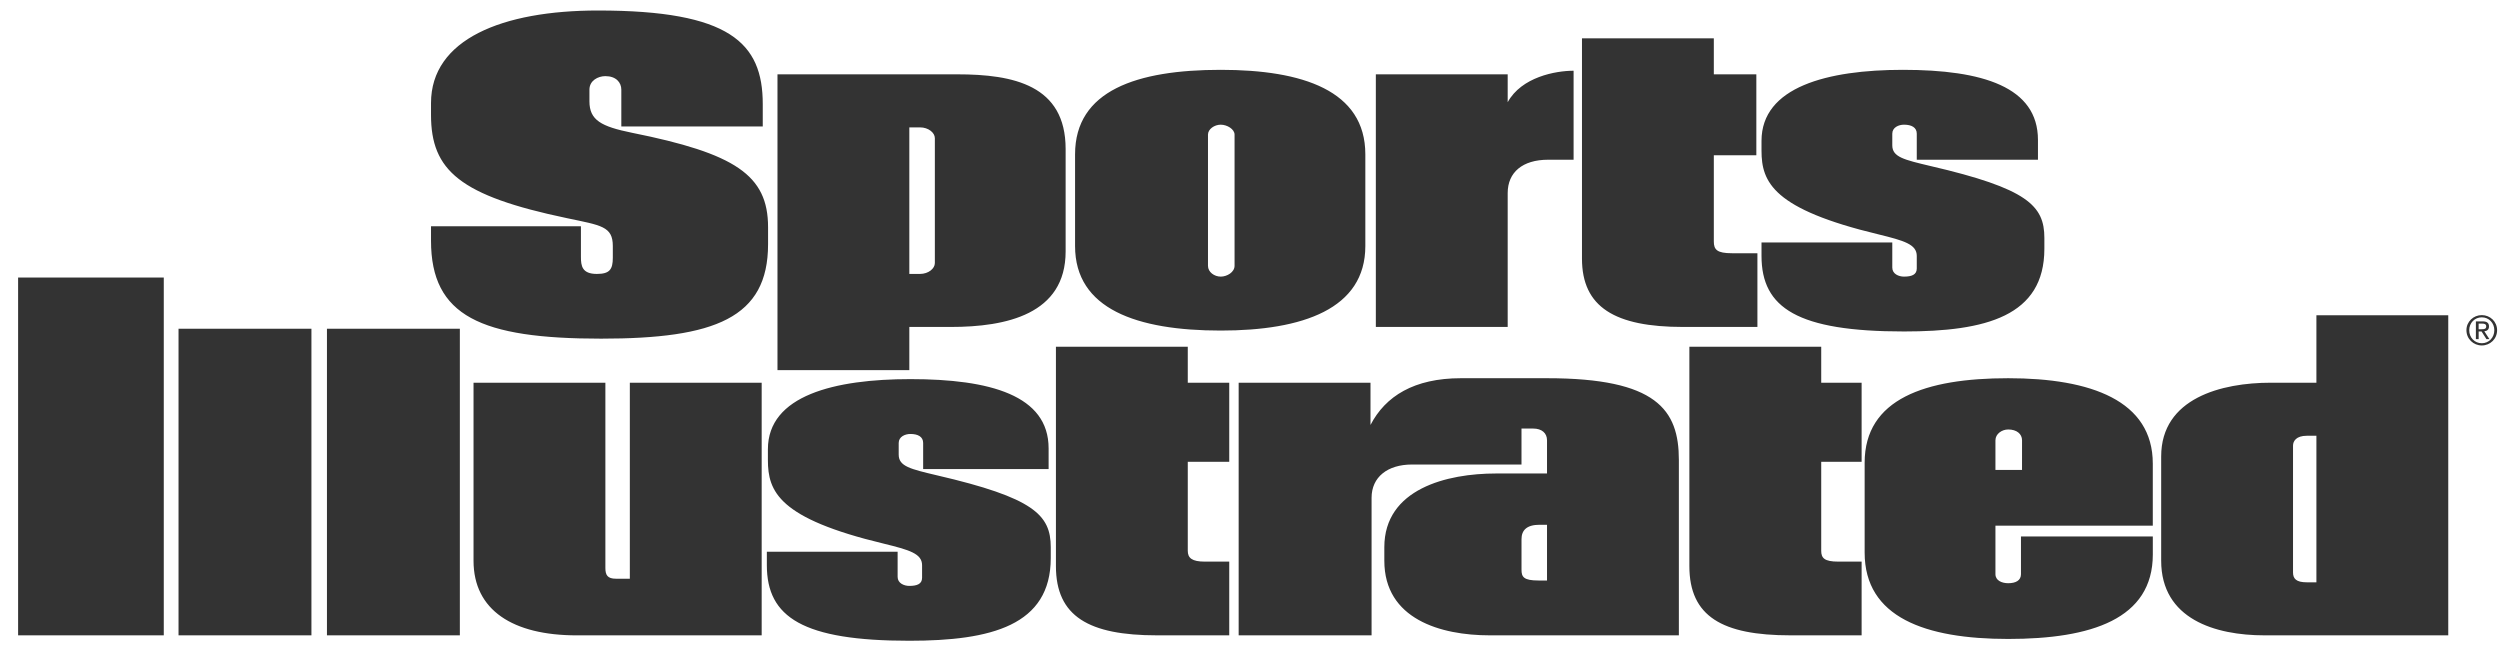 <svg width="119" height="31" viewBox="0 0 119 31" fill="none" xmlns="http://www.w3.org/2000/svg">
<path id="logo-sports-illustrated" fill-rule="evenodd" clip-rule="evenodd" d="M36.56 11.627C36.56 15.136 34.029 16.12 28.614 16.12C22.895 16.12 20.516 15.051 20.516 11.456V10.771H27.652V12.226C27.652 12.654 27.703 13.039 28.411 13.039C29.018 13.039 29.17 12.825 29.17 12.269V11.713C29.17 10.771 28.614 10.728 26.994 10.386C21.882 9.316 20.516 8.118 20.516 5.464V4.908C20.516 1.87 23.907 0.5 28.462 0.5C34.738 0.5 36.307 2.04 36.307 4.951V6.021H29.575V4.266C29.575 3.924 29.322 3.624 28.816 3.624C28.462 3.624 28.057 3.838 28.057 4.266V4.822C28.057 5.721 28.614 6.02 30.082 6.32C34.991 7.305 36.56 8.331 36.56 10.814V11.627ZM83.653 15.563H80.11C76.871 15.563 75.302 14.622 75.302 12.311V1.826H81.578V3.538H83.602V7.39H81.578V11.498C81.578 11.883 81.73 12.054 82.438 12.054H83.653V15.563ZM64.99 11.712C64.99 14.708 62.004 15.735 58.107 15.735C54.109 15.735 51.173 14.708 51.173 11.712V7.347C51.173 4.308 54.109 3.324 58.107 3.324C62.004 3.324 64.99 4.308 64.99 7.347V11.712ZM58.765 12.654V6.406C58.765 6.149 58.411 5.935 58.107 5.935C57.803 5.935 57.5 6.149 57.5 6.406V12.654C57.5 12.953 57.803 13.167 58.107 13.167C58.411 13.167 58.765 12.953 58.765 12.654ZM97.312 11.841C97.312 15.05 94.528 15.778 90.631 15.778C85.569 15.778 83.848 14.665 83.848 12.183V11.541H90.073V12.739C90.073 13.039 90.377 13.167 90.63 13.167C90.985 13.167 91.238 13.082 91.238 12.782V12.183C91.238 11.627 90.63 11.455 89.416 11.156C84.405 9.957 83.848 8.674 83.848 7.176V6.705C83.848 4.137 86.986 3.324 90.58 3.324C94.376 3.324 97.007 4.137 97.007 6.662V7.604H91.238V6.363C91.238 6.063 90.985 5.935 90.63 5.935C90.378 5.935 90.073 6.063 90.073 6.363V6.919C90.073 7.475 90.631 7.604 91.896 7.904C96.502 8.973 97.312 9.786 97.312 11.327V11.841ZM50.724 11.969C50.724 14.964 47.89 15.563 45.258 15.563H43.284V17.618H37.008V3.538H45.562C48.244 3.538 50.724 4.052 50.724 7.09V11.969ZM44.499 12.525V6.576C44.499 6.319 44.196 6.063 43.791 6.063H43.284V13.039H43.791C44.195 13.039 44.499 12.782 44.499 12.525ZM7.796 30.242H0.862V13.21H7.796V30.242ZM116.537 30.242H107.781C105.453 30.242 102.872 29.472 102.872 26.69V21.727C102.872 18.945 105.757 18.217 108.085 18.217H110.261V15.007H116.537V30.242ZM110.261 27.718V20.742H109.805C109.299 20.742 109.148 20.999 109.148 21.213V27.247C109.148 27.547 109.299 27.718 109.805 27.718H110.261ZM21.889 30.242H15.563V15.649H21.889V30.242ZM14.824 30.242H8.498V15.649H14.824V30.242ZM88.613 30.242H85.222C81.983 30.242 80.414 29.344 80.414 26.947V16.505H86.69V18.217H88.613V21.983H86.69V26.22C86.69 26.562 86.842 26.733 87.5 26.733H88.613V30.242ZM58.512 30.242H55.071C51.831 30.242 50.262 29.344 50.262 26.947V16.505H56.538V18.217H58.512V21.983H56.538V26.22C56.538 26.562 56.74 26.733 57.348 26.733H58.512V30.242ZM102.474 26.391C102.474 29.473 99.538 30.414 95.59 30.414C91.642 30.414 88.757 29.387 88.757 26.305V22.026C88.757 18.987 91.642 18.003 95.59 18.003C99.538 18.003 102.473 19.073 102.473 22.068V25.021H94.983V27.332C94.983 27.632 95.287 27.761 95.591 27.761C95.945 27.761 96.198 27.632 96.198 27.332V25.535H102.474V26.391ZM96.248 22.368L96.249 20.956C96.249 20.656 95.996 20.443 95.591 20.443C95.287 20.443 94.983 20.656 94.983 20.956V22.368H96.248ZM36.256 30.242L27.45 30.243C24.413 30.243 22.54 29.045 22.54 26.691V18.218H28.816V27.033C28.816 27.376 28.917 27.547 29.322 27.547H29.98V18.217H36.256V30.242ZM50.016 26.562C50.016 29.772 47.182 30.5 43.284 30.5C38.223 30.5 36.502 29.387 36.502 26.905V26.263H42.727V27.461C42.727 27.761 43.031 27.889 43.284 27.889C43.639 27.889 43.891 27.804 43.891 27.504V26.905C43.891 26.349 43.283 26.177 42.069 25.878C37.058 24.679 36.552 23.395 36.552 21.898V21.385C36.552 18.817 39.741 18.046 43.334 18.046C47.13 18.046 49.914 18.817 49.914 21.342V22.326H43.942V21.085C43.942 20.785 43.689 20.657 43.335 20.657C43.082 20.657 42.778 20.785 42.778 21.085V21.641C42.778 22.198 43.335 22.326 44.6 22.626C49.206 23.695 50.016 24.508 50.016 26.049V26.562ZM74.903 3.367L74.903 7.603H73.689C72.474 7.603 71.766 8.203 71.766 9.187V15.563H65.49V3.538H71.766V4.865C72.424 3.667 74.043 3.367 74.903 3.367ZM79.914 30.242L70.905 30.242C68.577 30.242 65.894 29.472 65.894 26.69V26.048C65.894 23.266 68.88 22.538 71.208 22.538H73.638V20.955C73.638 20.613 73.386 20.399 72.98 20.399H72.423V22.111H67.21C66.046 22.111 65.287 22.71 65.287 23.695V30.242H58.96V18.217H65.236V20.228C65.945 18.858 67.312 18.003 69.539 18.003H73.638C78.851 18.003 79.914 19.501 79.914 21.897L79.914 30.242ZM73.638 27.632V24.979H73.284C72.677 24.979 72.424 25.236 72.424 25.664V27.119C72.424 27.462 72.525 27.632 73.233 27.632H73.638ZM118.134 14.999C118.531 14.999 118.862 15.31 118.862 15.717C118.862 16.133 118.531 16.444 118.134 16.444C117.736 16.444 117.402 16.133 117.402 15.717C117.402 15.31 117.736 14.999 118.134 14.999ZM118.134 16.338C118.47 16.338 118.73 16.071 118.73 15.717C118.73 15.371 118.47 15.105 118.134 15.105C117.795 15.105 117.535 15.371 117.535 15.717C117.534 16.071 117.794 16.338 118.134 16.338ZM117.852 15.298H118.179C118.381 15.298 118.476 15.377 118.476 15.539C118.476 15.692 118.379 15.756 118.253 15.769L118.496 16.142H118.354L118.124 15.779H117.984V16.142H117.852V15.298ZM117.983 15.672H118.121C118.237 15.672 118.344 15.667 118.344 15.534C118.344 15.422 118.247 15.404 118.158 15.404H117.983V15.672Z" fill="#333333"/>
</svg>
